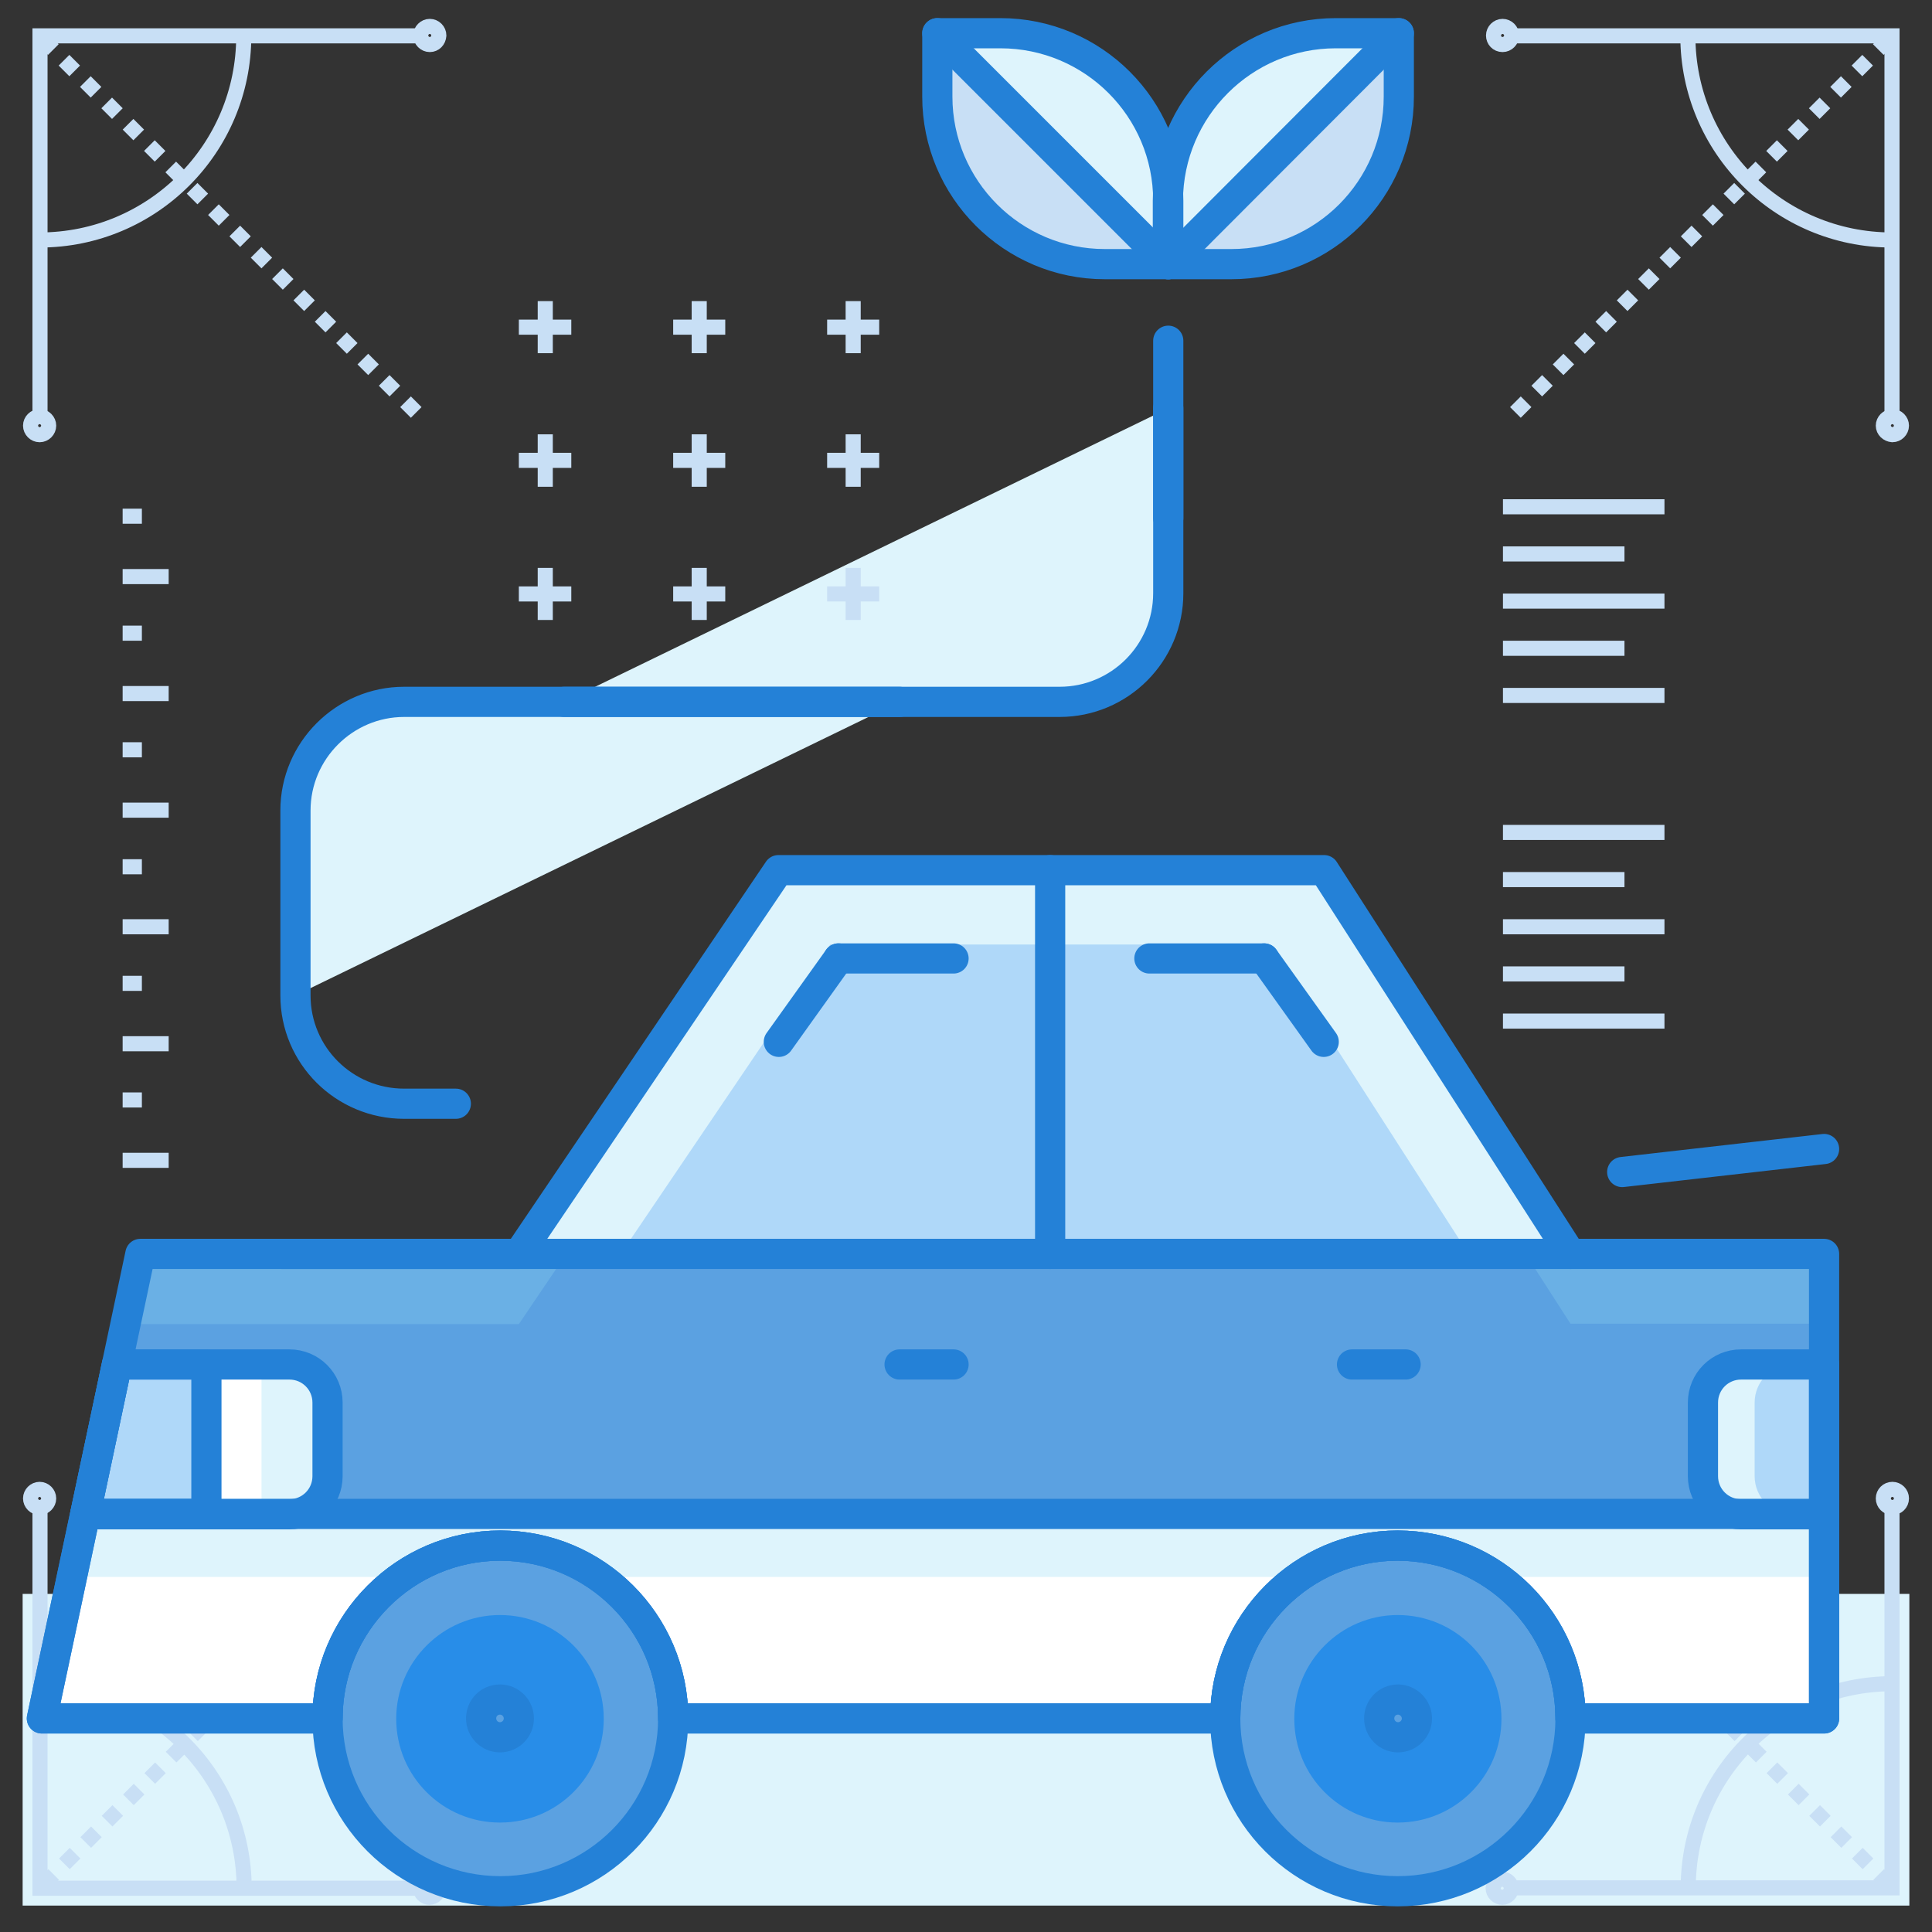 <?xml version="1.0" ?><!DOCTYPE svg  PUBLIC '-//W3C//DTD SVG 1.1//EN'  'http://www.w3.org/Graphics/SVG/1.1/DTD/svg11.dtd'><svg id="Layer_1" style="enable-background:new 0 0 512 512;" version="1.1" viewBox="0 0 512 512" xml:space="preserve" xmlns="http://www.w3.org/2000/svg" xmlns:xlink="http://www.w3.org/1999/xlink"><rect x="0" y="0" width="512" height="512" fill="#333333" stroke="none"/><style type="text/css">
	.st0{fill:#DEF4FC;}
	.st1{fill:#E9F6FF;}
	.st2{fill:none;stroke:#C8DFF5;stroke-width:4;stroke-miterlimit:10;}
	.st3{fill:none;stroke:#C8DFF5;stroke-width:4;stroke-miterlimit:10;stroke-dasharray:4.001,4.001;}
	.st4{fill:none;stroke:#C8DFF5;stroke-width:4;stroke-miterlimit:10;stroke-dasharray:4,4;}
	.st5{fill:none;stroke:#C8DFF5;stroke-width:4;stroke-miterlimit:10;stroke-dasharray:4.001,4.001;}
	.st6{fill:none;stroke:#C8DFF5;stroke-width:4;stroke-miterlimit:10;stroke-dasharray:4.001,4.001;}
	.st7{fill:#5BA1E1;}
	.st8{fill:none;stroke:#2481D7;stroke-width:8;stroke-linecap:round;stroke-linejoin:round;stroke-miterlimit:10;}
	.st9{opacity:0.4;fill:#5BA1E1;}
	.st10{fill:#6AB0E5;}
	.st11{fill:#FFFFFF;}
	.st12{fill:none;stroke:#2481D7;stroke-width:4;stroke-linecap:round;stroke-linejoin:round;stroke-miterlimit:10;}
	.st13{fill:none;stroke:#C8DFF5;stroke-width:4;stroke-miterlimit:10;stroke-dasharray:4,4;}
	.st14{fill:#288DE8;}
	.st15{fill:#AFD8F9;}
	.st16{fill:#C8DFF5;}
	.st17{fill:none;stroke:#C8DFF5;stroke-width:4;stroke-miterlimit:10;stroke-dasharray:3.981,3.981;}
	.st18{fill:none;}
	.st19{fill:none;stroke:#C8DFF5;stroke-width:4;stroke-miterlimit:10;stroke-dasharray:3.981,3.981;}
	.st20{fill:#2481D7;}
	.st21{fill:none;stroke:#2481D7;stroke-width:6;stroke-linecap:round;stroke-linejoin:round;stroke-miterlimit:10;}
	.st22{fill:#CAEEF9;}
	.st23{opacity:0.2;}
	.st24{opacity:0.3;fill:#5BA1E1;}
	.st25{opacity:0.3;}
	.st26{fill-rule:evenodd;clip-rule:evenodd;fill:none;stroke:#C8DFF5;stroke-width:4;stroke-miterlimit:10;}
</style><g><g><rect class="st0" height="82.6" width="500" x="6" y="422.4"/><g><g><g><polyline class="st2" points="111.5,500.4 10.6,500.4 10.6,399.4       "/><path class="st2" d="M12.9,397.1c0,1.3-1.1,2.4-2.4,2.4c-1.3,0-2.4-1.1-2.4-2.4c0-1.3,1.1-2.4,2.4-2.4        C11.8,394.7,12.9,395.8,12.9,397.1z"/><path class="st2" d="M116.2,500.4c0,1.3-1.1,2.4-2.4,2.4c-1.3,0-2.4-1.1-2.4-2.4c0-1.3,1.1-2.4,2.4-2.4        C115.2,498,116.2,499.1,116.2,500.4z"/><path class="st2" d="M10.6,446.3c29.9,0,54.1,24.2,54.1,54.1"/><line class="st13" x1="110.4" x2="11.8" y1="400.6" y2="499.2"/></g><g><polyline class="st2" points="400.5,9.5 501.4,9.5 501.4,110.4       "/><path class="st2" d="M499.1,112.8c0-1.3,1.1-2.4,2.4-2.4c1.3,0,2.4,1.1,2.4,2.4c0,1.3-1.1,2.4-2.4,2.4        C500.2,115.1,499.1,114.1,499.1,112.8z"/><path class="st2" d="M395.8,9.4c0-1.3,1.1-2.4,2.4-2.4c1.3,0,2.4,1.1,2.4,2.4c0,1.3-1.1,2.4-2.4,2.4        C396.8,11.8,395.8,10.7,395.8,9.4z"/><path class="st2" d="M501.4,63.6c-29.9,0-54.1-24.2-54.1-54.1"/><line class="st13" x1="401.6" x2="500.2" y1="109.3" y2="10.7"/></g></g><g><g><polyline class="st2" points="501.4,399.4 501.4,500.3 400.5,500.3       "/><path class="st2" d="M398.1,498c1.3,0,2.4,1.1,2.4,2.4c0,1.3-1.1,2.4-2.4,2.4c-1.3,0-2.4-1.1-2.4-2.4        C395.8,499.1,396.8,498,398.1,498z"/><ellipse class="st2" cx="501.5" cy="397.1" rx="2.4" ry="2.4"/><path class="st2" d="M447.4,500.3c0-29.9,24.2-54.1,54.1-54.1"/><line class="st13" x1="401.7" x2="500.3" y1="400.6" y2="499.2"/></g><g><polyline class="st2" points="10.6,110.5 10.6,9.5 111.5,9.5       "/><path class="st2" d="M113.9,11.8c-1.3,0-2.4-1.1-2.4-2.4c0-1.3,1.1-2.4,2.4-2.4c1.3,0,2.4,1.1,2.4,2.4        C116.2,10.8,115.2,11.8,113.9,11.8z"/><path class="st2" d="M10.5,115.2c-1.3,0-2.4-1.1-2.4-2.4c0-1.3,1.1-2.4,2.4-2.4c1.3,0,2.4,1.1,2.4,2.4        C12.9,114.1,11.8,115.2,10.5,115.2z"/><path class="st2" d="M64.6,9.5c0,29.9-24.2,54.1-54.1,54.1"/><line class="st13" x1="110.3" x2="11.7" y1="109.3" y2="10.7"/></g></g></g><g><g><g><g><g><g><line class="st7" x1="222.2" x2="206.4" y1="254" y2="276.1"/></g><g><line class="st7" x1="335" x2="350.8" y1="254" y2="276.1"/></g></g><g><path class="st7" d="M178.4,455.4c0,25.3-20.5,45.8-45.8,45.8c-25.3,0-45.8-20.5-45.8-45.8c0-25.2,20.5-45.8,45.8-45.8          C157.8,409.7,178.4,430.2,178.4,455.4z"/><path class="st14" d="M160,455.5c0,15.2-12.3,27.5-27.5,27.5c-15.2,0-27.5-12.3-27.5-27.5c0-15.1,12.3-27.5,27.5-27.5          C147.7,428,160,440.3,160,455.5z"/><path class="st7" d="M137.5,455.4c0,2.8-2.3,5-5,5c-2.8,0-5-2.3-5-5c0-2.8,2.2-5,5-5C135.3,450.4,137.5,452.7,137.5,455.4z"/></g><g><path class="st7" d="M416.2,455.4c0,25.3-20.5,45.8-45.8,45.8c-25.2,0-45.7-20.5-45.7-45.8c0-25.2,20.5-45.8,45.7-45.8          C395.7,409.7,416.2,430.2,416.2,455.4z"/><path class="st14" d="M397.9,455.5c0,15.2-12.3,27.5-27.5,27.5c-15.1,0-27.4-12.3-27.4-27.5c0-15.1,12.3-27.5,27.4-27.5          C385.6,428,397.9,440.3,397.9,455.5z"/><path class="st7" d="M375.5,455.4c0,2.8-2.3,5-5,5c-2.8,0-5-2.3-5-5c0-2.8,2.2-5,5-5C373.2,450.4,375.5,452.7,375.5,455.4z"/></g><path class="st10" d="M416.2,332.3l-65.3-101.7H206.3l-68.8,101.7H37.2L11.1,455.4h75.7c0-25.2,20.5-45.8,45.8-45.8         c25.3,0,45.8,20.5,45.8,45.8h146.3c0-25.2,20.5-45.8,45.7-45.8c25.3,0,45.8,20.5,45.8,45.8h67.2V332.3H416.2z"/><path class="st7" d="M350.8,249.2H206.3l-68.8,101.7H37.2L15,455.4h71.8c0-25.2,20.5-45.8,45.8-45.8         c25.3,0,45.8,20.5,45.8,45.8h146.3c0-25.2,20.5-45.8,45.7-45.8c25.3,0,45.8,20.5,45.8,45.8h67.2V350.8h-67.2L350.8,249.2z"/><polygon class="st0" points="350.8,230.6 206.3,230.6 137.5,332.3 416.2,332.3        "/><polygon class="st15" points="336.5,250.3 220,250.3 164.5,332.3 389.2,332.3        "/><path class="st0" d="M22.6,401.2l-11.5,54.2h75.7c0-25.2,20.5-45.8,45.8-45.8c25.3,0,45.8,20.5,45.8,45.8h146.3         c0-25.2,20.5-45.8,45.7-45.8c25.3,0,45.8,20.5,45.8,45.8h67.2v-54.2H22.6z"/><g><path class="st11" d="M178.4,455.4h146.3c0-15.5,7.8-29.3,19.6-37.5H158.7C170.6,426.2,178.4,439.9,178.4,455.4z"/><path class="st11" d="M416.2,455.4h67.2v-37.5h-86.9C408.4,426.2,416.2,439.9,416.2,455.4z"/><path class="st11" d="M14.6,455.4h72.2c0-15.5,7.8-29.3,19.6-37.5H22.6L14.6,455.4z"/></g><path class="st0" d="M76.7,361.6H31l-8.4,39.7h54.1c5.6,0,10.1-4.5,10.1-10.1v-19.5C86.8,366.1,82.3,361.6,76.7,361.6z"/><polygon class="st11" points="69.3,361.6 45.6,361.6 37.2,401.2 69.3,401.2        "/><path class="st0" d="M483.4,361.6h-22c-5.6,0-10.1,4.5-10.1,10.1v19.5c0,5.6,4.5,10.1,10.1,10.1h22V361.6z"/><path class="st15" d="M475.1,361.6c-5.6,0-10.1,4.5-10.1,10.1v19.5c0,5.6,4.5,10.1,10.1,10.1h8.3v-39.7H475.1z"/><polygon class="st15" points="54.7,361.6 31,361.6 22.6,401.2 54.7,401.2        "/></g><line class="st7" x1="429.9" x2="483.4" y1="310.6" y2="304.5"/></g><g><path class="st0" d="M149.5,186h131.3c15.9,0,28.8-12.9,28.8-28.8v-49"/><path class="st0" d="M238.4,186H107.1c-15.8,0-28.8,12.9-28.8,28.8v49"/></g></g><g><g><g><g><g><line class="st8" x1="222.2" x2="206.4" y1="254" y2="276.1"/><line class="st8" x1="252.7" x2="222.2" y1="254" y2="254"/></g><g><line class="st8" x1="335" x2="350.8" y1="254" y2="276.1"/><line class="st8" x1="304.6" x2="335" y1="254" y2="254"/></g></g><line class="st8" x1="416.2" x2="74.8" y1="332.3" y2="332.3"/><g><path class="st8" d="M178.4,455.4c0,25.3-20.5,45.8-45.8,45.8c-25.3,0-45.8-20.5-45.8-45.8c0-25.2,20.5-45.8,45.8-45.8          C157.8,409.7,178.4,430.2,178.4,455.4z"/><path class="st8" d="M137.5,455.4c0,2.8-2.3,5-5,5c-2.8,0-5-2.3-5-5c0-2.8,2.2-5,5-5C135.3,450.4,137.5,452.7,137.5,455.4z"/></g><g><path class="st8" d="M416.2,455.4c0,25.3-20.5,45.8-45.8,45.8c-25.2,0-45.7-20.5-45.7-45.8c0-25.2,20.5-45.8,45.7-45.8          C395.7,409.7,416.2,430.2,416.2,455.4z"/><path class="st8" d="M375.5,455.4c0,2.8-2.3,5-5,5c-2.8,0-5-2.3-5-5c0-2.8,2.2-5,5-5C373.2,450.4,375.5,452.7,375.5,455.4z"/></g><path class="st8" d="M416.2,332.3l-65.3-101.7H206.3l-68.8,101.7H37.2L11.1,455.4h75.7c0-25.2,20.5-45.8,45.8-45.8         c25.3,0,45.8,20.5,45.8,45.8h146.3c0-25.2,20.5-45.8,45.7-45.8c25.3,0,45.8,20.5,45.8,45.8h67.2V332.3H416.2z"/><path class="st8" d="M22.6,401.2l-11.5,54.2h75.7c0-25.2,20.5-45.8,45.8-45.8c25.3,0,45.8,20.5,45.8,45.8h146.3         c0-25.2,20.5-45.8,45.7-45.8c25.3,0,45.8,20.5,45.8,45.8h67.2v-54.2H22.6z"/><path class="st8" d="M76.7,361.6H31l-8.4,39.7h54.1c5.6,0,10.1-4.5,10.1-10.1v-19.5C86.8,366.1,82.3,361.6,76.7,361.6z"/><path class="st8" d="M483.4,361.6h-22c-5.6,0-10.1,4.5-10.1,10.1v19.5c0,5.6,4.5,10.1,10.1,10.1h22V361.6z"/><polygon class="st8" points="54.7,361.6 31,361.6 22.6,401.2 54.7,401.2        "/><line class="st8" x1="278.3" x2="278.3" y1="230.6" y2="332.3"/></g><line class="st8" x1="429.9" x2="483.4" y1="310.6" y2="304.5"/></g><line class="st8" x1="238.4" x2="252.7" y1="361.6" y2="361.6"/><line class="st8" x1="358.3" x2="372.5" y1="361.6" y2="361.6"/><g><path class="st8" d="M149.5,186h131.3c15.9,0,28.8-12.9,28.8-28.8v-49"/><path class="st8" d="M238.4,186H107.1c-15.8,0-28.8,12.9-28.8,28.8v49c0,15.9,12.9,28.7,28.8,28.7h13.7"/></g><g><g><g><path class="st0" d="M265.1,8.8h-16.7v16.8c0,24.5,19.9,44.4,44.4,44.4h16.8V53.2C309.6,28.7,289.7,8.8,265.1,8.8z"/><path class="st16" d="M248.4,8.8v16.8c0,24.5,19.9,44.4,44.4,44.4h16.8"/><path class="st0" d="M354,8.8h16.7v16.8c0,24.5-19.8,44.4-44.4,44.4h-16.8V53.2C309.6,28.7,329.5,8.8,354,8.8z"/><path class="st16" d="M370.7,8.8v16.8c0,24.5-19.8,44.4-44.4,44.4h-16.8"/></g></g><g><g><path class="st8" d="M265.1,8.8h-16.7v16.8c0,24.5,19.9,44.4,44.4,44.4h16.8V53.2C309.6,28.7,289.7,8.8,265.1,8.8z"/><path class="st8" d="M354,8.8h16.7v16.8c0,24.5-19.8,44.4-44.4,44.4h-16.8V53.2C309.6,28.7,329.5,8.8,354,8.8z"/></g><line class="st8" x1="309.6" x2="309.6" y1="90.3" y2="137.3"/></g><line class="st8" x1="309.6" x2="370.7" y1="70" y2="8.8"/><line class="st8" x1="309.6" x2="248.4" y1="70" y2="8.8"/></g></g></g><g><line class="st2" x1="398.3" x2="441.1" y1="134.3" y2="134.3"/><line class="st2" x1="398.3" x2="430.5" y1="146.8" y2="146.8"/><line class="st2" x1="398.3" x2="441.1" y1="159.3" y2="159.3"/><line class="st2" x1="398.3" x2="430.5" y1="171.8" y2="171.8"/><line class="st2" x1="398.3" x2="441.1" y1="184.3" y2="184.3"/></g><g><line class="st2" x1="398.3" x2="441.1" y1="220.6" y2="220.6"/><line class="st2" x1="398.3" x2="430.5" y1="233.1" y2="233.1"/><line class="st2" x1="398.3" x2="441.1" y1="245.6" y2="245.6"/><line class="st2" x1="398.3" x2="430.5" y1="258.1" y2="258.1"/><line class="st2" x1="398.3" x2="441.1" y1="270.6" y2="270.6"/></g><g><g><line class="st2" x1="144.5" x2="144.5" y1="93.6" y2="79.8"/><line class="st2" x1="137.5" x2="151.4" y1="86.7" y2="86.7"/></g><g><line class="st2" x1="144.5" x2="144.5" y1="129" y2="115.1"/><line class="st2" x1="137.5" x2="151.4" y1="122" y2="122"/></g><g><line class="st2" x1="144.5" x2="144.5" y1="164.3" y2="150.5"/><line class="st2" x1="137.5" x2="151.4" y1="157.4" y2="157.4"/></g></g><g><g><line class="st2" x1="185.3" x2="185.3" y1="93.6" y2="79.8"/><line class="st2" x1="178.4" x2="192.2" y1="86.7" y2="86.7"/></g><g><line class="st2" x1="185.3" x2="185.3" y1="129" y2="115.1"/><line class="st2" x1="178.4" x2="192.2" y1="122" y2="122"/></g><g><line class="st2" x1="185.3" x2="185.3" y1="164.3" y2="150.5"/><line class="st2" x1="178.4" x2="192.2" y1="157.4" y2="157.4"/></g></g><g><g><line class="st2" x1="226.1" x2="226.1" y1="93.6" y2="79.8"/><line class="st2" x1="219.2" x2="233" y1="86.7" y2="86.7"/></g><g><line class="st2" x1="226.1" x2="226.1" y1="129" y2="115.1"/><line class="st2" x1="219.2" x2="233" y1="122" y2="122"/></g><g><line class="st2" x1="226.1" x2="226.1" y1="164.3" y2="150.5"/><line class="st2" x1="219.2" x2="233" y1="157.4" y2="157.4"/></g></g><g><g><line class="st2" x1="32.5" x2="44.7" y1="307.5" y2="307.5"/><line class="st2" x1="32.5" x2="37.6" y1="291.5" y2="291.5"/></g><g><line class="st2" x1="32.5" x2="44.7" y1="276.6" y2="276.6"/><line class="st2" x1="32.5" x2="37.6" y1="260.6" y2="260.6"/></g><g><line class="st2" x1="32.5" x2="44.7" y1="245.6" y2="245.6"/><line class="st2" x1="32.5" x2="37.6" y1="229.7" y2="229.7"/></g><g><line class="st2" x1="32.5" x2="44.7" y1="214.7" y2="214.7"/><line class="st2" x1="32.5" x2="37.6" y1="198.7" y2="198.7"/></g><g><line class="st2" x1="32.5" x2="44.7" y1="183.8" y2="183.8"/><line class="st2" x1="32.5" x2="37.6" y1="167.8" y2="167.8"/></g><g><line class="st2" x1="32.5" x2="44.7" y1="152.8" y2="152.8"/><line class="st2" x1="32.5" x2="37.6" y1="136.8" y2="136.8"/></g></g></g></g></svg>